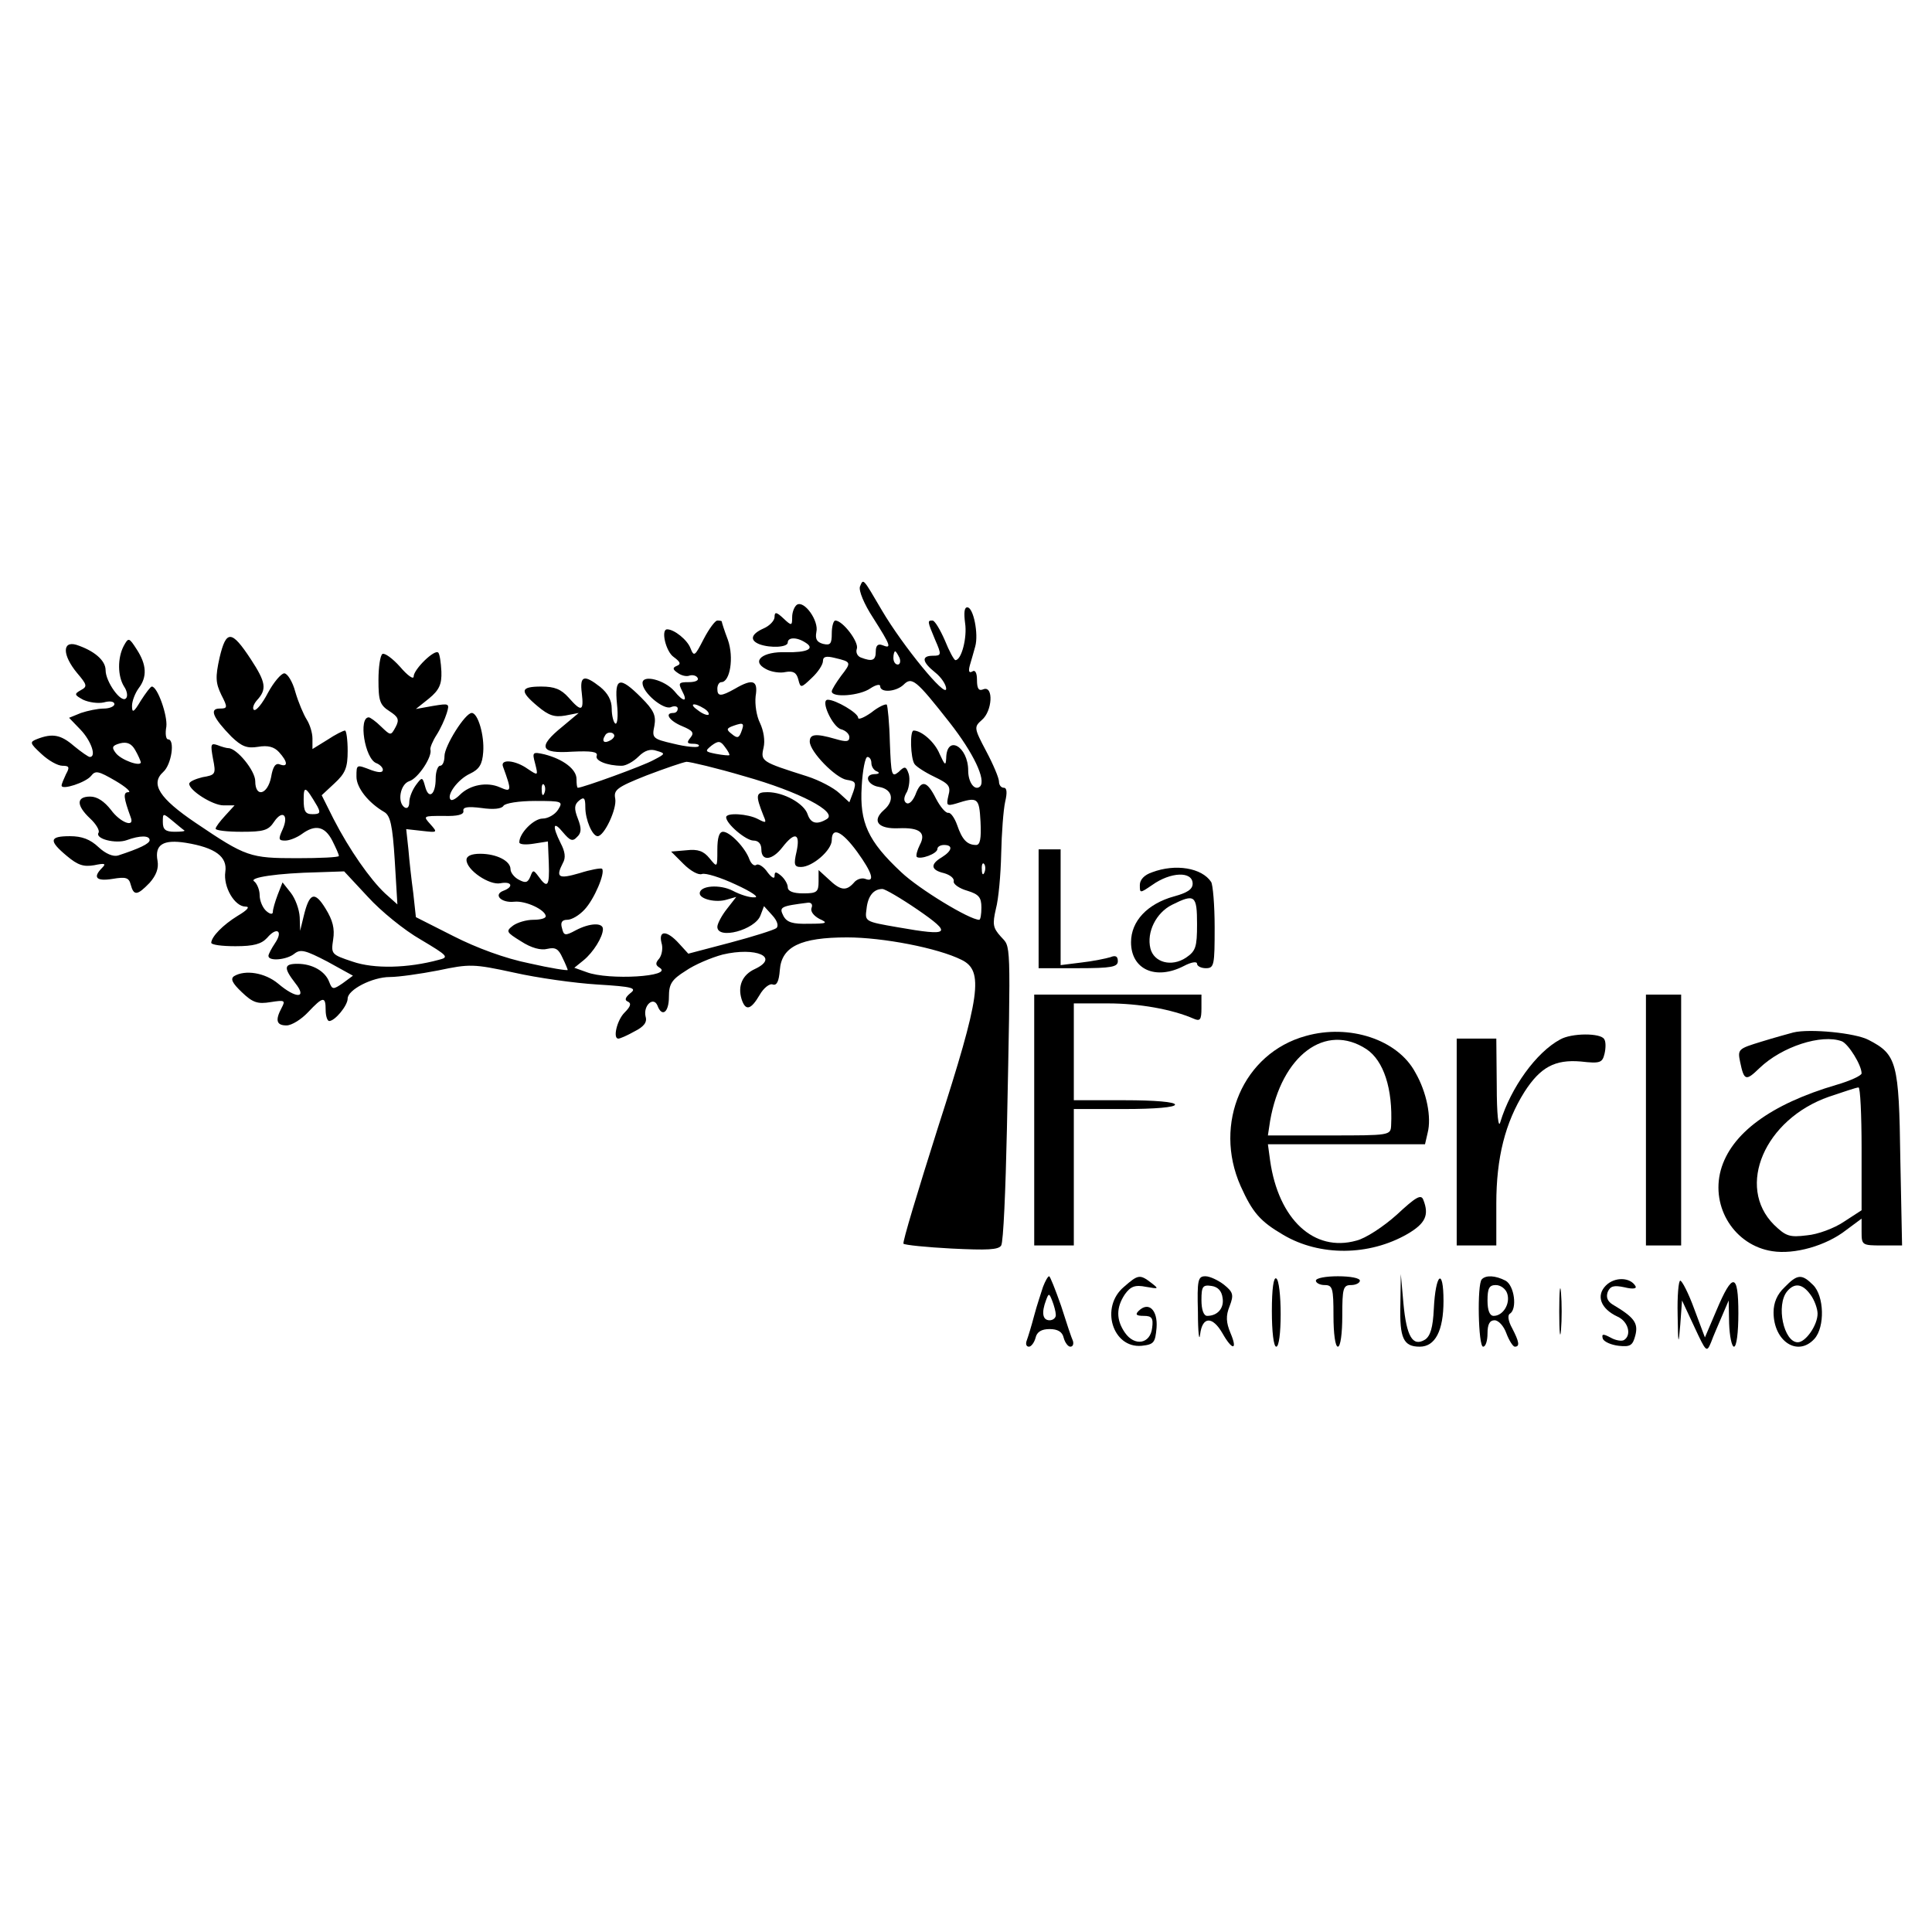 <?xml version="1.0" standalone="no"?>
<!DOCTYPE svg PUBLIC "-//W3C//DTD SVG 20010904//EN"
 "http://www.w3.org/TR/2001/REC-SVG-20010904/DTD/svg10.dtd">
<svg version="1.0" xmlns="http://www.w3.org/2000/svg"
 width="439pt" height="439pt" viewBox="0 0 439 439"
 preserveAspectRatio="xMidYMid meet">
<g transform="translate(0,439) scale(0.1,-0.1)"
fill="#000000" stroke="none">
<path d="M1954 3057 c-3 -9 9 -39 30 -71 40 -63 43 -71 21 -62 -10 4 -15 -1
-15 -14 0 -21 -8 -24 -34 -14 -8 3 -12 12 -9 20 5 15 -32 64 -49 64 -4 0 -8
-13 -8 -29 0 -24 -3 -28 -20 -24 -14 4 -18 11 -15 27 6 25 -27 72 -44 62 -6
-4 -11 -17 -11 -28 0 -20 -1 -21 -20 -3 -16 15 -20 15 -20 3 0 -8 -11 -20 -25
-26 -29 -13 -32 -27 -9 -36 25 -9 64 -7 64 4 0 12 20 13 40 0 23 -14 4 -23
-44 -22 -53 2 -80 -20 -46 -38 12 -7 33 -10 45 -7 17 3 25 -1 29 -17 5 -20 6
-20 31 4 14 13 25 30 25 38 0 10 7 12 27 7 38 -9 38 -10 14 -41 -11 -15 -21
-31 -21 -35 0 -15 64 -10 88 7 12 8 22 10 22 5 0 -16 36 -13 53 3 19 19 28 12
105 -86 54 -69 83 -130 69 -145 -12 -11 -27 9 -27 36 0 55 -49 83 -50 28 -1
-18 -3 -16 -15 10 -11 27 -41 53 -59 53 -9 0 -7 -63 2 -76 4 -6 24 -19 45 -29
33 -16 38 -21 32 -43 -5 -22 -4 -24 17 -18 50 16 53 14 56 -41 2 -39 -1 -53
-10 -53 -21 0 -32 13 -43 45 -6 17 -15 29 -20 28 -6 -1 -18 13 -28 32 -21 42
-34 44 -47 9 -6 -14 -14 -22 -20 -19 -7 4 -7 13 1 26 5 11 7 29 4 40 -6 18 -9
19 -23 5 -16 -13 -17 -8 -20 67 -1 44 -5 83 -7 86 -3 2 -19 -5 -35 -18 -17
-12 -30 -17 -30 -12 0 11 -51 41 -69 41 -18 0 11 -62 30 -67 11 -3 19 -11 19
-18 0 -11 -8 -11 -32 -4 -45 13 -58 11 -58 -6 0 -23 59 -83 84 -87 20 -3 22
-6 15 -27 l-9 -24 -23 21 c-13 12 -45 29 -73 38 -104 33 -106 34 -99 65 4 16
0 39 -8 56 -8 16 -12 42 -10 61 6 36 -6 41 -47 17 -32 -18 -40 -18 -40 0 0 8
4 15 9 15 20 0 29 56 15 96 -8 21 -14 40 -14 42 0 1 -4 2 -10 2 -5 0 -19 -19
-31 -42 -20 -39 -22 -41 -30 -21 -7 19 -37 43 -53 43 -15 0 -3 -51 15 -63 15
-11 17 -16 7 -20 -10 -4 -10 -8 2 -16 8 -6 20 -9 27 -6 7 2 15 0 18 -5 4 -6
-5 -10 -20 -10 -23 0 -24 -2 -15 -20 14 -26 3 -26 -18 0 -22 25 -72 38 -72 18
0 -22 47 -61 64 -55 9 4 16 2 16 -3 0 -6 -4 -10 -10 -10 -21 0 -9 -18 20 -30
24 -10 28 -15 19 -26 -9 -11 -8 -14 6 -14 10 0 16 -3 12 -6 -3 -3 -28 -1 -56
6 -48 11 -50 13 -44 41 4 23 -1 35 -30 64 -49 49 -61 46 -55 -15 3 -27 1 -47
-4 -44 -4 3 -8 18 -8 34 0 19 -9 35 -26 49 -37 29 -47 26 -42 -14 5 -42 -1
-43 -30 -10 -17 19 -32 25 -62 25 -48 0 -50 -10 -8 -45 25 -21 38 -25 62 -21
l31 6 -37 -31 c-57 -46 -51 -62 22 -57 43 2 59 0 56 -9 -5 -11 23 -23 57 -23
9 0 26 9 38 21 14 14 27 18 41 13 21 -6 20 -7 -7 -21 -23 -13 -161 -63 -172
-63 -2 0 -3 9 -3 20 0 22 -30 45 -73 56 -27 6 -28 5 -21 -21 7 -28 7 -28 -17
-12 -28 20 -63 23 -56 5 20 -55 20 -59 -7 -47 -29 13 -68 6 -91 -17 -9 -9 -18
-14 -21 -11 -10 10 16 46 44 59 21 10 28 21 30 49 3 38 -12 89 -26 89 -15 0
-62 -75 -62 -98 0 -12 -4 -22 -10 -22 -5 0 -10 -13 -10 -29 0 -37 -16 -49 -24
-18 -6 22 -7 22 -21 3 -8 -11 -15 -28 -15 -39 0 -10 -4 -15 -10 -12 -18 11
-11 53 10 60 20 6 53 56 48 72 -1 4 5 19 14 33 9 14 19 36 23 49 7 23 6 23
-31 17 l-39 -7 30 24 c23 19 29 32 28 61 -1 21 -4 40 -7 43 -8 9 -56 -38 -56
-54 0 -8 -14 2 -31 22 -17 19 -35 32 -40 29 -5 -3 -9 -30 -9 -59 0 -47 3 -57
25 -71 20 -13 23 -19 14 -36 -11 -20 -11 -20 -33 1 -12 12 -25 21 -28 21 -24
0 -9 -94 17 -104 8 -3 15 -10 15 -15 0 -7 -9 -7 -26 -1 -34 13 -34 14 -34 -15
0 -25 27 -59 63 -80 14 -8 19 -30 24 -110 l6 -100 -28 25 c-34 32 -81 99 -117
169 l-27 54 29 27 c25 23 30 36 30 74 0 25 -3 46 -6 46 -4 0 -22 -9 -40 -21
l-34 -21 0 24 c0 13 -6 32 -13 43 -7 11 -19 39 -26 63 -6 23 -18 42 -25 42 -7
0 -24 -20 -37 -44 -13 -25 -27 -42 -32 -39 -4 3 -1 13 7 22 23 25 20 41 -14
93 -44 67 -56 67 -71 4 -10 -45 -9 -58 4 -85 15 -29 14 -31 -4 -31 -24 0 -15
-21 27 -64 23 -22 35 -27 60 -23 23 4 37 0 48 -12 20 -22 21 -35 2 -28 -10 4
-16 -5 -20 -29 -8 -40 -36 -47 -36 -9 0 24 -42 75 -61 75 -4 0 -15 3 -25 7
-15 5 -16 2 -10 -31 7 -35 6 -37 -24 -42 -16 -4 -30 -10 -30 -15 0 -15 53 -49
78 -49 l25 0 -21 -23 c-12 -13 -22 -26 -22 -30 0 -4 26 -7 59 -7 50 0 61 3 74
23 19 28 34 15 19 -18 -10 -22 -9 -25 6 -25 10 0 27 7 38 15 30 22 52 18 69
-15 8 -16 15 -31 15 -35 0 -3 -43 -5 -95 -5 -107 0 -116 3 -230 80 -83 56
-104 89 -74 116 19 17 27 74 11 74 -5 0 -7 13 -4 29 3 25 -20 91 -33 91 -3 0
-14 -15 -25 -32 -16 -27 -20 -29 -20 -12 0 11 7 29 15 40 20 26 18 54 -4 88
-18 28 -19 28 -30 8 -14 -27 -14 -68 1 -92 7 -10 9 -23 4 -27 -11 -11 -46 38
-46 64 0 23 -27 45 -67 58 -32 9 -31 -24 2 -64 23 -27 24 -31 9 -39 -16 -9
-15 -11 5 -22 13 -6 34 -9 47 -6 14 4 24 2 24 -4 0 -5 -11 -10 -24 -10 -14 0
-37 -5 -52 -10 l-27 -11 26 -27 c24 -25 37 -62 21 -62 -3 0 -19 11 -36 25 -30
26 -49 29 -83 16 -18 -7 -18 -9 9 -34 16 -15 37 -27 48 -27 15 0 17 -3 8 -19
-5 -11 -10 -22 -10 -26 0 -11 55 7 67 22 10 13 17 11 55 -11 24 -14 37 -26 30
-26 -13 0 -11 -13 5 -57 10 -25 -24 -12 -45 17 -15 19 -31 30 -47 30 -32 0
-32 -20 0 -50 13 -12 22 -27 19 -32 -9 -14 39 -26 64 -17 30 11 52 11 52 0 0
-8 -23 -19 -72 -35 -11 -3 -28 4 -44 19 -19 18 -38 25 -65 25 -47 0 -49 -10
-7 -45 25 -21 38 -25 62 -21 24 5 28 4 18 -6 -22 -22 -13 -31 24 -25 30 5 37
3 41 -13 7 -26 15 -25 43 4 15 17 21 33 18 50 -7 37 13 49 64 41 68 -11 95
-32 90 -66 -5 -34 21 -79 46 -79 11 0 4 -8 -18 -21 -34 -21 -59 -47 -60 -61 0
-5 25 -8 55 -8 42 0 59 5 72 19 22 26 37 16 18 -12 -8 -12 -15 -25 -15 -29 0
-13 42 -9 59 5 14 11 25 8 75 -18 l58 -32 -23 -17 c-22 -15 -24 -15 -31 3 -9
24 -38 41 -72 41 -31 0 -32 -9 -5 -44 28 -35 2 -36 -39 -1 -30 25 -75 32 -100
17 -9 -6 -4 -16 17 -36 25 -24 36 -28 66 -23 32 5 34 4 25 -13 -15 -28 -12
-40 11 -40 12 0 34 14 49 30 34 36 40 37 40 5 0 -14 4 -25 8 -25 13 0 42 35
42 51 0 20 56 49 96 49 19 0 69 7 110 15 71 15 80 15 172 -5 53 -12 139 -24
189 -27 82 -5 91 -8 75 -20 -12 -10 -13 -16 -5 -19 8 -4 6 -11 -8 -25 -17 -17
-27 -59 -14 -59 4 0 20 7 36 16 22 11 30 21 26 34 -6 25 18 47 27 25 10 -27
26 -16 26 20 0 29 6 39 38 59 20 14 58 30 84 37 76 18 131 -6 73 -33 -28 -13
-39 -38 -30 -68 9 -28 21 -25 41 9 9 16 23 27 30 24 9 -3 14 7 16 33 4 53 47
74 153 74 81 0 206 -24 260 -51 51 -25 43 -81 -54 -382 -45 -142 -81 -261 -78
-263 3 -3 52 -8 109 -11 81 -4 107 -3 113 7 5 8 10 126 13 264 9 442 9 412
-14 438 -18 20 -19 28 -11 63 6 22 11 78 12 125 1 47 5 100 9 118 5 21 4 32
-3 32 -6 0 -11 6 -11 14 0 8 -13 39 -29 69 -28 53 -28 55 -10 71 24 20 27 78
4 70 -11 -5 -15 1 -15 21 0 16 -4 24 -11 19 -7 -4 -9 1 -5 15 3 11 9 30 12 42
8 28 -4 89 -18 89 -7 0 -8 -13 -5 -36 5 -32 -8 -84 -22 -84 -3 0 -14 20 -24
45 -11 25 -23 45 -28 45 -12 0 -12 -1 6 -44 15 -34 14 -36 -5 -36 -27 0 -25
-14 5 -38 14 -11 25 -28 25 -37 0 -23 -99 98 -146 178 -44 75 -42 73 -50 54z
m90 -162 c3 -8 1 -15 -4 -15 -6 0 -10 7 -10 15 0 8 2 15 4 15 2 0 6 -7 10 -15z
m-444 -115 c8 -5 12 -11 10 -14 -3 -2 -14 2 -24 10 -22 15 -10 19 14 4z m84
-54 c-5 -13 -9 -14 -21 -4 -13 10 -13 13 4 19 23 8 25 6 17 -15z m-295 -17
c-16 -10 -23 -4 -14 10 3 6 11 8 17 5 6 -4 5 -9 -3 -15z m-1069 -51 c0 -11
-45 5 -57 21 -10 13 -8 17 10 22 16 4 26 -1 34 -15 7 -12 12 -24 13 -28z
m1337 16 c-1 -1 -14 0 -30 3 -25 5 -26 6 -10 19 15 11 20 11 30 -3 7 -9 12
-18 10 -19z m323 -18 c0 -8 6 -17 13 -19 7 -3 4 -6 -6 -6 -25 -1 -16 -25 10
-29 31 -5 37 -31 11 -53 -28 -25 -12 -43 34 -41 48 2 63 -10 48 -38 -6 -12 -9
-24 -7 -27 8 -7 47 7 47 18 0 5 7 9 15 9 21 0 19 -13 -5 -28 -27 -16 -25 -29
5 -36 14 -4 24 -12 22 -19 -1 -6 13 -16 31 -21 26 -8 32 -15 32 -38 0 -15 -2
-28 -5 -28 -22 0 -137 70 -177 108 -76 71 -95 113 -90 195 2 37 8 67 13 67 5
0 9 -6 9 -14z m-288 -30 c124 -35 212 -81 187 -97 -23 -14 -37 -10 -44 11 -8
24 -54 50 -91 50 -27 0 -28 -6 -9 -54 7 -16 6 -17 -13 -7 -23 12 -72 15 -72 4
0 -15 45 -53 62 -53 11 0 18 -7 18 -20 0 -28 25 -25 48 5 28 36 41 32 32 -10
-7 -30 -5 -35 10 -35 26 0 70 38 70 61 0 31 23 21 58 -27 34 -47 41 -70 18
-61 -8 3 -20 -1 -26 -9 -17 -19 -30 -18 -57 8 l-23 21 0 -26 c0 -24 -4 -27
-35 -27 -23 0 -35 5 -35 14 0 7 -7 19 -15 26 -12 10 -15 10 -15 -1 0 -7 -7 -3
-16 9 -8 12 -20 20 -25 17 -5 -4 -12 2 -16 12 -9 26 -44 63 -60 63 -9 0 -13
-14 -13 -41 0 -41 0 -41 -18 -19 -13 16 -26 21 -52 18 l-35 -3 28 -28 c16 -16
34 -26 42 -23 8 3 43 -8 77 -24 35 -16 54 -29 43 -29 -11 -1 -33 6 -50 15 -29
15 -75 12 -75 -6 0 -13 37 -22 62 -14 l21 6 -21 -27 c-12 -15 -22 -34 -22 -41
0 -30 86 -7 98 26 l8 21 19 -21 c11 -12 15 -24 9 -29 -5 -4 -52 -19 -105 -33
l-95 -25 -21 23 c-27 30 -47 31 -40 2 4 -12 1 -28 -5 -36 -9 -10 -9 -15 1 -21
32 -20 -116 -29 -166 -10 l-28 10 21 17 c22 18 44 53 44 71 0 15 -30 14 -62
-3 -24 -13 -27 -12 -31 5 -4 13 0 19 12 19 10 0 27 10 39 23 22 23 48 84 40
93 -3 2 -26 -2 -51 -10 -48 -14 -55 -10 -38 23 7 12 5 26 -5 45 -20 40 -17 52
5 25 16 -19 22 -22 32 -11 10 9 11 19 2 42 -9 23 -8 32 3 41 11 9 14 6 14 -15
0 -29 16 -66 28 -66 15 0 44 62 40 85 -4 20 3 26 71 53 42 16 83 30 91 31 8 0
68 -14 132 -33z m-455 -38 c-3 -8 -6 -5 -6 6 -1 11 2 17 5 13 3 -3 4 -12 1
-19z m-516 -30 c8 -15 6 -18 -11 -18 -16 0 -20 6 -20 33 0 33 4 31 31 -15z
m547 -8 c-7 -11 -23 -20 -35 -20 -20 0 -53 -33 -53 -54 0 -5 15 -6 33 -3 l32
5 2 -49 c2 -53 -3 -59 -23 -31 -12 16 -13 16 -19 0 -6 -14 -11 -15 -26 -7 -10
5 -19 16 -19 24 0 19 -32 35 -69 35 -20 0 -31 -5 -31 -14 0 -23 52 -58 77 -53
26 5 31 -8 7 -17 -24 -9 -5 -28 24 -25 27 3 72 -19 72 -33 0 -5 -13 -8 -28 -8
-16 0 -36 -6 -46 -13 -17 -13 -16 -15 18 -36 23 -15 45 -21 60 -17 18 4 25 0
34 -20 7 -14 12 -27 12 -28 0 -2 -39 4 -87 15 -55 11 -120 35 -173 62 l-85 43
-6 55 c-4 29 -9 74 -11 99 l-5 46 36 -4 c35 -4 36 -4 19 15 -17 19 -17 19 30
19 32 -1 46 3 45 11 -2 9 9 11 41 7 27 -4 46 -2 50 5 4 6 35 11 72 11 62 0 64
-1 52 -20z m-849 -47 c2 -2 -8 -3 -22 -3 -21 0 -27 5 -27 22 0 21 0 21 23 2
12 -10 24 -20 26 -21z m1818 -95 c-3 -8 -6 -5 -6 6 -1 11 2 17 5 13 3 -3 4
-12 1 -19z m-1401 -56 c29 -32 83 -76 120 -97 62 -37 65 -40 41 -46 -70 -19
-147 -21 -196 -4 -48 16 -49 17 -44 50 4 25 -1 44 -17 70 -25 41 -37 37 -50
-17 l-8 -33 -1 31 c-1 18 -10 42 -20 55 l-19 24 -11 -28 c-6 -16 -11 -33 -11
-39 0 -6 -6 -6 -15 2 -8 7 -15 23 -15 36 0 12 -6 26 -12 31 -15 9 53 19 145
21 l59 2 54 -58z m1249 -29 c80 -55 74 -61 -45 -40 -75 13 -75 13 -71 42 3 29
16 45 36 45 6 0 42 -21 80 -47z m-241 4 c-3 -8 5 -18 18 -25 20 -9 18 -11 -24
-11 -37 -1 -50 3 -58 18 -10 20 -7 22 57 30 7 0 10 -5 7 -12z"/>
<path d="M2360 2325 l0 -135 90 0 c76 0 90 3 90 16 0 11 -5 14 -17 9 -10 -3
-39 -9 -65 -12 l-48 -6 0 132 0 131 -25 0 -25 0 0 -135z"/>
<path d="M2618 2408 c-18 -6 -28 -17 -28 -29 0 -19 0 -19 28 0 42 30 92 32 92
3 0 -13 -13 -21 -43 -29 -60 -17 -97 -56 -97 -104 0 -62 56 -87 120 -54 17 9
30 11 30 5 0 -5 9 -10 20 -10 19 0 20 7 20 93 0 50 -4 97 -8 103 -21 32 -81
42 -134 22z m102 -118 c0 -52 -3 -61 -25 -76 -33 -22 -73 -11 -81 21 -9 37 13
81 49 99 52 26 57 22 57 -44z"/>
<path d="M2350 1845 l0 -285 45 0 45 0 0 155 0 155 115 0 c70 0 115 4 115 10
0 6 -45 10 -115 10 l-115 0 0 110 0 110 78 0 c69 0 145 -13 195 -35 14 -6 17
-2 17 24 l0 31 -190 0 -190 0 0 -285z"/>
<path d="M3740 1845 l0 -285 40 0 40 0 0 285 0 285 -40 0 -40 0 0 -285z"/>
<path d="M2967 2036 c-142 -39 -211 -199 -148 -341 27 -60 44 -80 97 -111 83
-49 195 -48 282 2 41 24 50 43 36 78 -5 13 -17 6 -60 -34 -30 -27 -71 -54 -92
-59 -96 -27 -177 48 -196 182 l-5 37 179 0 178 0 6 26 c9 35 -2 92 -28 137
-40 75 -150 111 -249 83z m138 -30 c39 -26 60 -90 56 -173 -1 -23 -3 -23 -141
-23 l-139 0 5 33 c26 149 126 224 219 163z"/>
<path d="M4075 2044 c-11 -3 -44 -12 -73 -21 -52 -16 -54 -17 -48 -46 9 -43
13 -44 44 -14 51 49 141 78 187 61 15 -6 45 -54 45 -73 0 -5 -26 -17 -57 -26
-150 -44 -240 -111 -263 -194 -23 -85 32 -171 117 -184 50 -8 122 12 168 48
l35 26 0 -30 c0 -30 1 -31 46 -31 l46 0 -4 198 c-3 218 -8 236 -72 269 -30 16
-134 26 -171 17z m155 -264 l0 -140 -40 -26 c-22 -15 -60 -29 -84 -31 -40 -5
-48 -2 -75 24 -87 87 -21 240 125 291 33 11 62 21 67 21 4 1 7 -62 7 -139z"/>
<path d="M3545 2028 c-54 -29 -112 -109 -136 -188 -4 -15 -8 16 -8 83 l-1 107
-45 0 -45 0 0 -235 0 -235 45 0 45 0 0 95 c0 104 20 184 64 254 36 56 69 74
128 69 44 -5 49 -3 54 18 3 13 3 28 -1 33 -8 14 -74 14 -100 -1z"/>
<path d="M2370 1466 c-4 -13 -14 -42 -20 -65 -6 -23 -14 -49 -17 -57 -3 -8 -1
-14 5 -14 5 0 12 9 15 20 3 14 14 20 32 20 18 0 29 -6 32 -20 3 -11 10 -20 15
-20 6 0 8 6 6 13 -3 6 -15 42 -27 80 -13 37 -25 67 -27 67 -3 0 -9 -11 -14
-24z m29 -63 c1 -7 -6 -13 -14 -13 -16 0 -19 17 -8 46 6 16 7 16 14 -2 4 -10
8 -25 8 -31z"/>
<path d="M2554 1466 c-55 -46 -26 -140 40 -134 28 3 31 7 34 41 3 40 -18 61
-41 38 -8 -8 -5 -11 12 -11 18 0 22 -5 19 -27 -4 -37 -40 -43 -62 -11 -20 29
-20 57 0 87 13 18 23 22 48 17 29 -5 30 -5 12 9 -26 20 -30 19 -62 -9z"/>
<path d="M2722 1408 c0 -46 3 -68 5 -50 5 41 28 42 51 2 22 -39 35 -39 18 1
-10 24 -11 39 -2 61 10 26 8 32 -13 49 -13 10 -32 19 -42 19 -17 0 -19 -8 -17
-82z m56 33 c4 -23 -11 -41 -35 -41 -8 0 -13 14 -13 36 0 31 3 35 23 32 14 -2
23 -11 25 -27z"/>
<path d="M2890 1411 c0 -47 4 -81 10 -81 6 0 10 31 10 74 0 41 -4 78 -10 81
-6 4 -10 -23 -10 -74z"/>
<path d="M2990 1480 c0 -5 9 -10 20 -10 18 0 20 -7 20 -70 0 -40 4 -70 10 -70
6 0 10 30 10 70 0 63 2 70 20 70 11 0 20 5 20 10 0 6 -22 10 -50 10 -27 0 -50
-4 -50 -10z"/>
<path d="M3182 1425 c-2 -76 7 -95 44 -95 35 0 54 36 54 104 0 77 -18 63 -22
-18 -2 -43 -8 -62 -20 -70 -28 -17 -42 7 -49 82 l-6 67 -1 -70z"/>
<path d="M3367 1483 c-11 -11 -8 -153 3 -153 6 0 10 14 10 30 0 21 5 30 16 30
9 0 21 -13 27 -30 6 -16 15 -30 19 -30 12 0 10 11 -6 42 -9 16 -11 30 -5 33
17 11 10 64 -10 75 -23 12 -45 13 -54 3z m58 -33 c7 -23 -10 -50 -31 -50 -9 0
-14 12 -14 35 0 28 4 35 19 35 11 0 23 -9 26 -20z"/>
<path d="M3543 1410 c0 -47 2 -66 4 -42 2 23 2 61 0 85 -2 23 -4 4 -4 -43z"/>
<path d="M3649 1469 c-23 -23 -12 -53 27 -71 24 -11 32 -42 14 -53 -5 -3 -19
-1 -31 6 -17 9 -20 8 -17 -3 3 -7 19 -14 36 -16 27 -3 32 1 38 24 7 28 -3 41
-52 70 -11 7 -15 16 -11 28 6 14 14 16 38 11 20 -5 29 -3 25 3 -12 20 -47 21
-67 1z"/>
<path d="M4055 1465 c-17 -16 -25 -35 -25 -57 0 -66 55 -102 93 -60 24 27 22
97 -3 122 -26 26 -36 25 -65 -5z m59 -17 c9 -12 16 -32 16 -43 0 -26 -27 -65
-45 -65 -32 0 -50 85 -24 116 17 20 35 17 53 -8z"/>
<path d="M3812 1403 c1 -70 2 -72 6 -23 l4 55 28 -60 c27 -58 28 -59 38 -35 5
14 17 41 25 60 l15 35 1 -52 c1 -29 6 -53 11 -53 6 0 10 32 10 76 0 92 -13 94
-50 6 l-26 -61 -24 64 c-13 36 -28 65 -32 65 -4 0 -7 -35 -6 -77z"/>
</g>
</svg>
